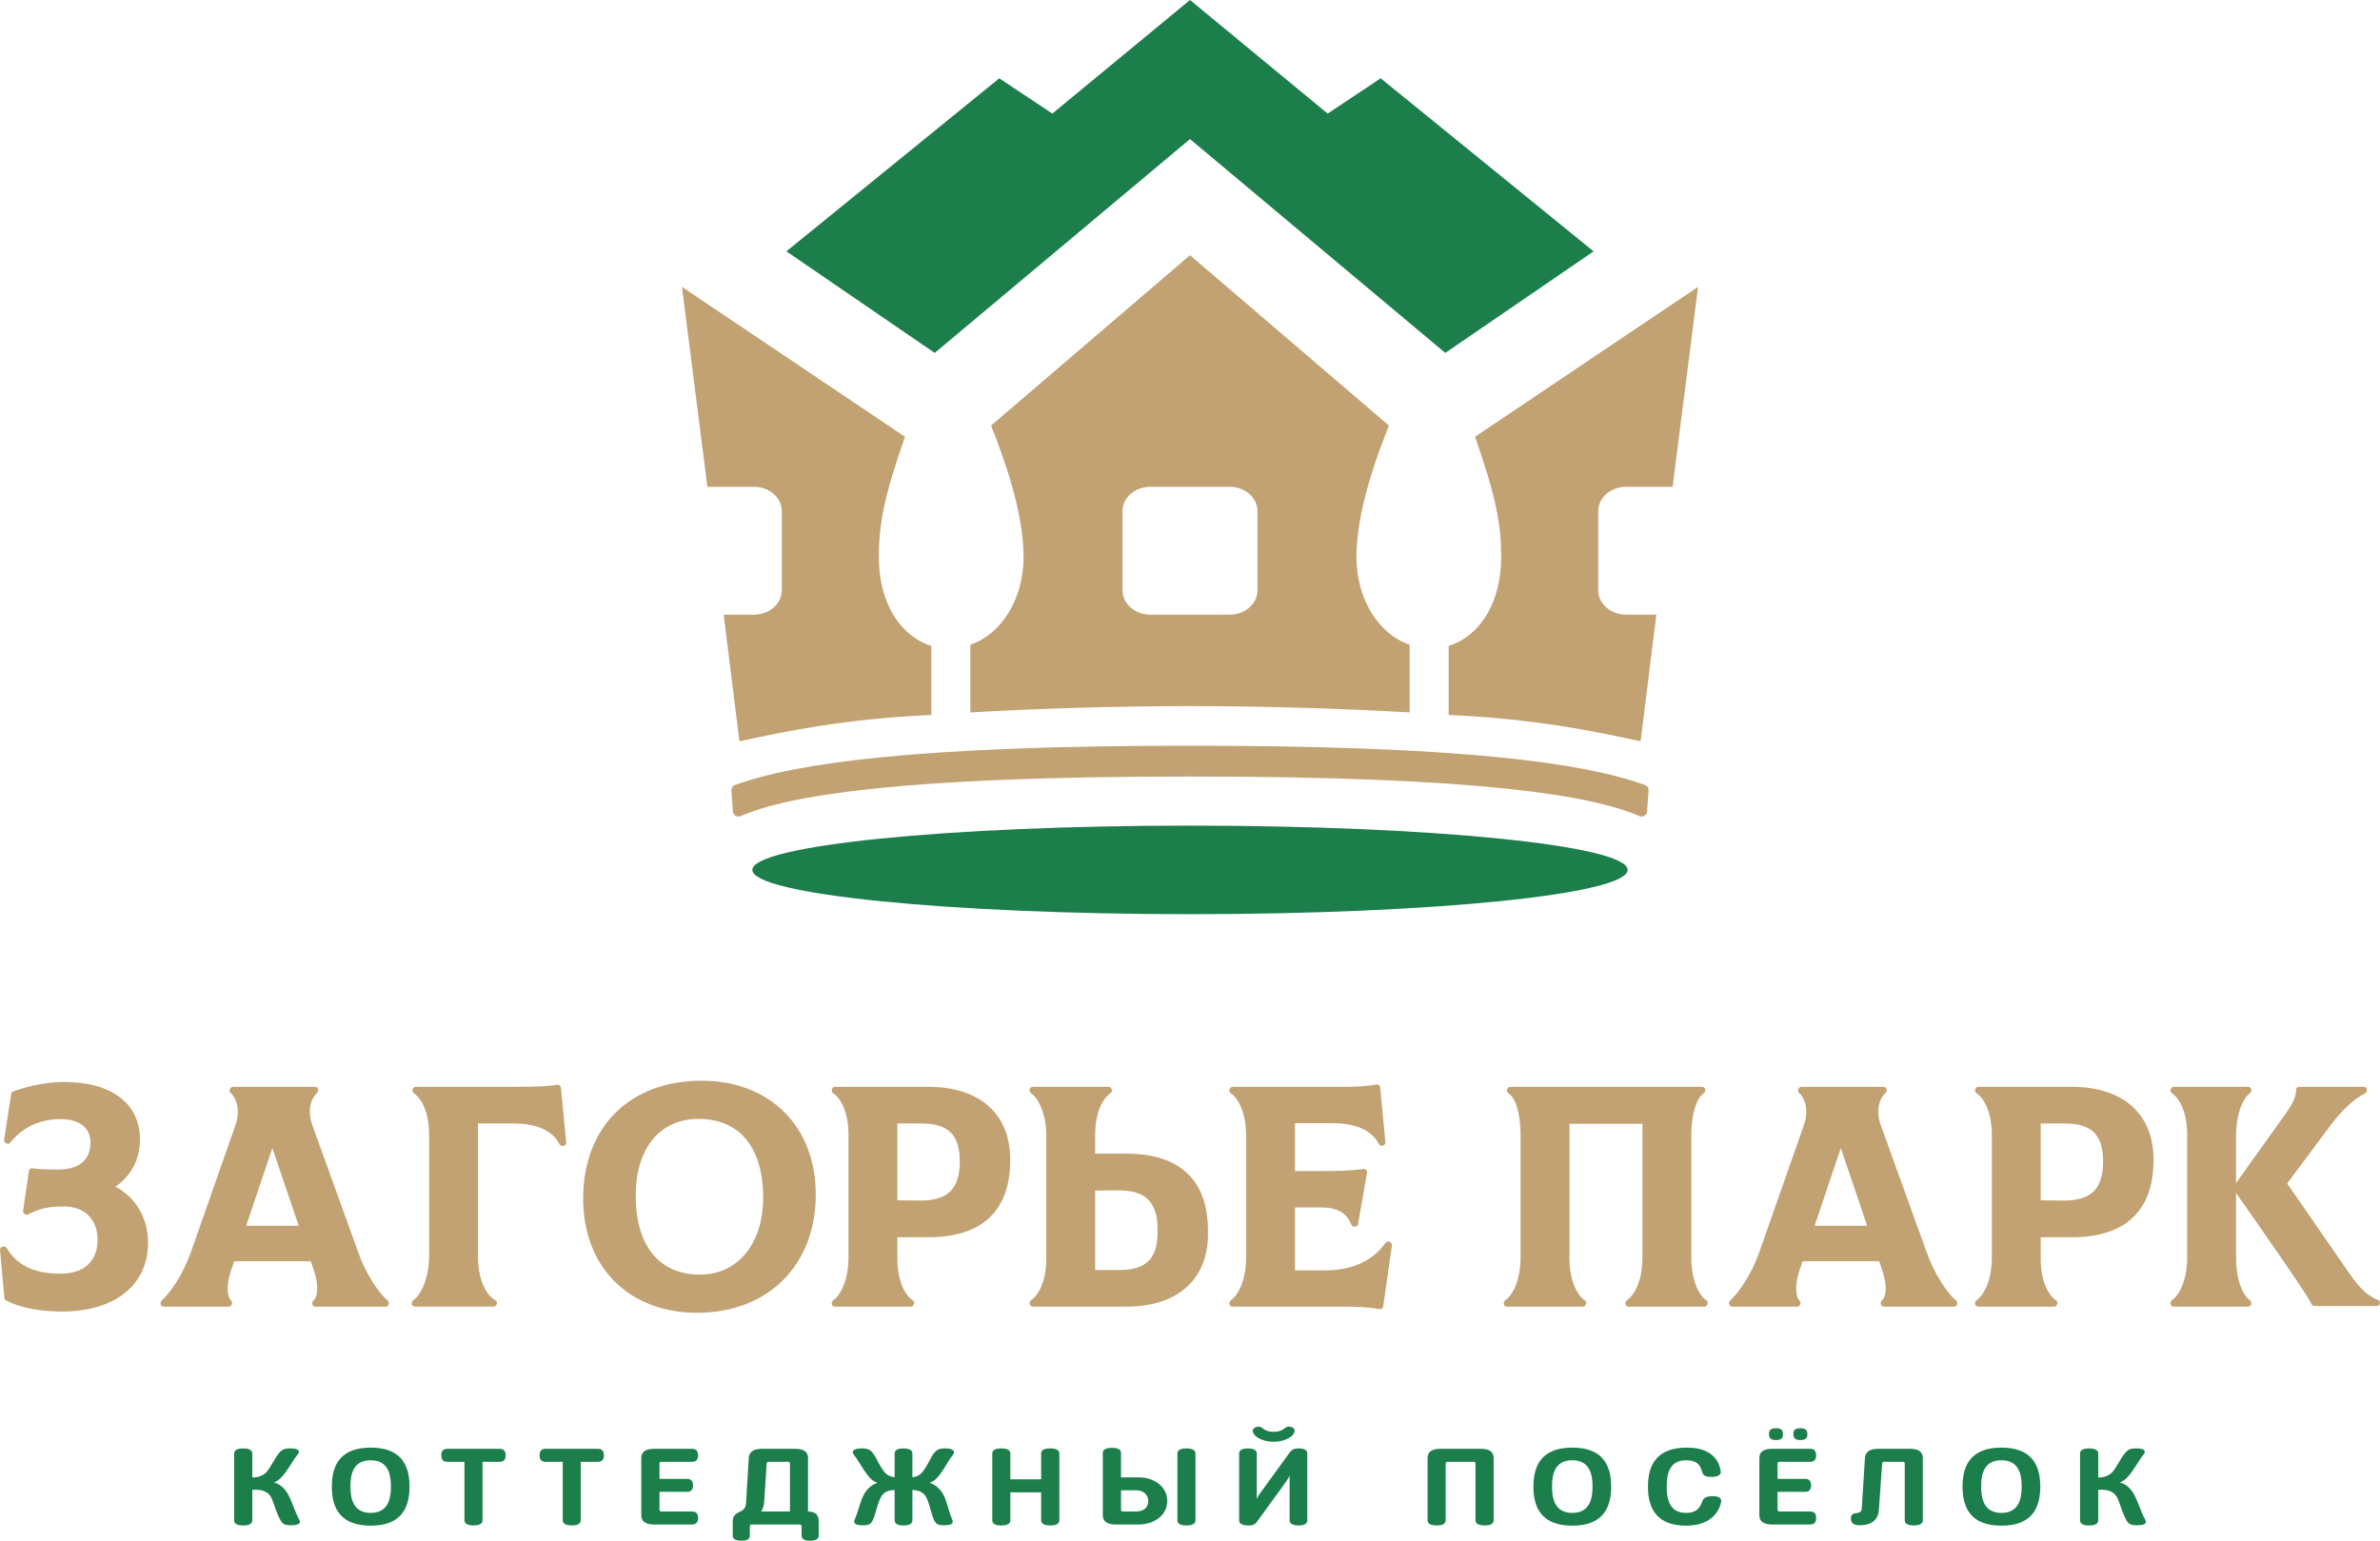 <?xml version="1.0" encoding="UTF-8"?> <svg xmlns="http://www.w3.org/2000/svg" width="139" height="90" viewBox="0 0 139 90" fill="none"> <path fill-rule="evenodd" clip-rule="evenodd" d="M69.501 48.228C55.383 48.228 43.94 49.386 43.94 50.815C43.94 52.243 55.383 53.401 69.501 53.401C83.617 53.401 95.061 52.243 95.061 50.815C95.061 49.386 83.617 48.229 69.501 48.228V48.228Z" fill="#1C7E4B"></path> <path fill-rule="evenodd" clip-rule="evenodd" d="M69.5 8.124L84.41 20.615L93.071 14.682L80.637 4.574L77.541 6.636L69.5 0L61.458 6.636L58.362 4.574L45.928 14.682L54.59 20.615L69.5 8.124Z" fill="#1C7E4B"></path> <path fill-rule="evenodd" clip-rule="evenodd" d="M96.079 45.858C92.454 44.543 85.27 43.56 69.501 43.56C53.73 43.56 46.547 44.543 42.922 45.858C42.788 45.907 42.706 46.038 42.717 46.178L42.807 47.406C42.823 47.625 43.05 47.761 43.254 47.673C45.995 46.483 52.452 45.359 69.501 45.359C86.549 45.359 93.005 46.483 95.747 47.673C95.95 47.761 96.177 47.625 96.194 47.406L96.284 46.178C96.294 46.038 96.212 45.907 96.079 45.858Z" fill="#C2A272"></path> <path fill-rule="evenodd" clip-rule="evenodd" d="M51.328 32.537C51.328 30.646 51.62 29.016 52.857 25.515L39.827 16.756L41.314 28.436H44.034C44.932 28.436 45.66 29.072 45.66 29.857V34.484C45.66 35.269 44.932 35.905 44.034 35.905L42.265 35.905L43.185 43.303C45.806 42.736 49.261 41.995 54.393 41.763V37.735C52.564 37.143 51.328 35.211 51.328 32.537V32.537Z" fill="#C2A272"></path> <path fill-rule="evenodd" clip-rule="evenodd" d="M73.442 34.484C73.442 35.269 72.714 35.905 71.816 35.905L69.5 35.905H67.183C66.286 35.905 65.558 35.269 65.558 34.484V29.857C65.558 29.072 66.286 28.436 67.183 28.436H69.5H71.816C72.714 28.436 73.442 29.072 73.442 29.857V34.484V34.484ZM79.221 32.559C79.221 30.397 79.95 27.783 81.118 24.859L69.5 14.908L57.882 24.858C59.049 27.783 59.78 30.397 59.78 32.559C59.78 34.953 58.5 37.054 56.672 37.657V41.617C60.576 41.389 64.907 41.255 69.5 41.245C74.092 41.255 78.423 41.389 82.328 41.617V37.657C80.499 37.054 79.221 34.953 79.221 32.559V32.559Z" fill="#C2A272"></path> <path fill-rule="evenodd" clip-rule="evenodd" d="M94.968 28.436H97.687L99.174 16.756L86.145 25.515C87.381 29.016 87.673 30.646 87.673 32.537C87.673 35.211 86.437 37.143 84.608 37.735V41.763C89.74 41.995 93.195 42.736 95.816 43.303L96.737 35.905H94.968C94.069 35.905 93.341 35.269 93.341 34.485V29.857C93.341 29.072 94.069 28.436 94.968 28.436V28.436Z" fill="#C2A272"></path> <path fill-rule="evenodd" clip-rule="evenodd" d="M16.823 87.291C16.663 87.007 16.399 86.692 15.999 86.597C16.303 86.483 16.495 86.243 16.663 86.022C16.974 85.599 17.182 85.195 17.374 84.973C17.582 84.728 17.382 84.607 16.966 84.607C16.551 84.607 16.455 84.696 16.255 84.93C16.087 85.137 15.848 85.611 15.648 85.889C15.448 86.168 15.136 86.306 14.737 86.306V84.904C14.737 84.67 14.465 84.607 14.201 84.607C13.937 84.607 13.674 84.67 13.674 84.904V88.814C13.674 89.047 13.937 89.11 14.201 89.11C14.465 89.11 14.737 89.047 14.737 88.814V87.026C15.272 86.994 15.672 87.102 15.864 87.525C16.055 87.955 16.151 88.422 16.407 88.845C16.511 89.015 16.631 89.097 16.982 89.097C17.406 89.097 17.638 89.009 17.454 88.719C17.262 88.409 17.086 87.772 16.823 87.291Z" fill="#1C7E4B"></path> <path fill-rule="evenodd" clip-rule="evenodd" d="M21.65 88.376C20.619 88.376 20.467 87.523 20.467 86.841C20.467 86.152 20.603 85.3 21.65 85.3C22.689 85.3 22.832 86.152 22.832 86.841C22.832 87.523 22.681 88.376 21.65 88.376ZM21.65 84.561C19.956 84.56 19.38 85.495 19.38 86.841C19.38 88.18 19.948 89.12 21.65 89.12C23.352 89.12 23.919 88.18 23.919 86.841C23.919 85.495 23.344 84.561 21.65 84.561Z" fill="#1C7E4B"></path> <path fill-rule="evenodd" clip-rule="evenodd" d="M29.195 84.631H26.11C25.846 84.631 25.774 84.82 25.774 85.01C25.774 85.199 25.839 85.389 26.11 85.389H27.125V88.812C27.125 89.045 27.421 89.108 27.653 89.108C27.917 89.108 28.18 89.045 28.18 88.812V85.389H29.195C29.467 85.389 29.531 85.199 29.531 85.01C29.531 84.82 29.459 84.631 29.195 84.631Z" fill="#1C7E4B"></path> <path fill-rule="evenodd" clip-rule="evenodd" d="M34.935 84.631H31.849C31.586 84.631 31.514 84.82 31.514 85.01C31.514 85.199 31.578 85.389 31.849 85.389H32.865V88.812C32.865 89.045 33.16 89.108 33.392 89.108C33.656 89.108 33.919 89.045 33.919 88.812V85.389H34.935C35.206 85.389 35.27 85.199 35.27 85.01C35.27 84.82 35.198 84.631 34.935 84.631V84.631Z" fill="#1C7E4B"></path> <path fill-rule="evenodd" clip-rule="evenodd" d="M38.652 85.389H40.434C40.706 85.389 40.77 85.199 40.77 85.01C40.77 84.82 40.698 84.631 40.434 84.631H38.236C37.837 84.631 37.453 84.713 37.453 85.186V88.496C37.453 88.97 37.837 89.052 38.236 89.052H40.434C40.698 89.052 40.77 88.863 40.77 88.673C40.77 88.483 40.706 88.294 40.434 88.294H38.652C38.556 88.294 38.516 88.269 38.516 88.187V87.145H40.139C40.402 87.145 40.475 86.955 40.475 86.765C40.475 86.576 40.402 86.387 40.139 86.387L38.516 86.386V85.496C38.516 85.414 38.556 85.389 38.652 85.389V85.389Z" fill="#1C7E4B"></path> <path fill-rule="evenodd" clip-rule="evenodd" d="M46.136 88.294H44.457C44.577 88.098 44.617 87.903 44.634 87.694L44.777 85.496C44.777 85.414 44.825 85.389 44.913 85.389H46C46.088 85.389 46.136 85.414 46.136 85.496V88.294V88.294ZM47.191 88.294V85.186C47.191 84.713 46.815 84.631 46.407 84.631H44.537C44.137 84.631 43.762 84.713 43.73 85.186L43.579 87.681C43.562 87.934 43.562 88.162 43.186 88.319C42.907 88.439 42.795 88.603 42.795 88.85V89.709C42.795 89.935 43.035 89.999 43.299 89.999C43.562 89.999 43.794 89.936 43.794 89.709V89.159C43.794 89.077 43.834 89.052 43.922 89.052H46.679C46.775 89.052 46.815 89.077 46.815 89.159V89.709C46.815 89.935 47.047 89.999 47.31 89.999C47.574 89.999 47.814 89.936 47.814 89.709V88.85C47.814 88.388 47.502 88.3 47.191 88.294V88.294Z" fill="#1C7E4B"></path> <path fill-rule="evenodd" clip-rule="evenodd" d="M54.895 86.129C55.166 85.776 55.382 85.321 55.638 85.005C55.846 84.753 55.63 84.607 55.214 84.607C54.799 84.607 54.703 84.696 54.511 84.93C54.391 85.094 54.231 85.454 54.063 85.719C53.863 86.028 53.728 86.237 53.288 86.293V84.904C53.288 84.67 53.024 84.607 52.769 84.607C52.505 84.607 52.249 84.67 52.249 84.904L52.25 86.293C51.801 86.237 51.666 86.028 51.466 85.719C51.298 85.454 51.138 85.094 51.018 84.93C50.834 84.696 50.731 84.607 50.315 84.607C49.899 84.607 49.675 84.753 49.884 85.005C50.14 85.321 50.363 85.776 50.642 86.129C50.811 86.35 50.946 86.509 51.242 86.616C50.85 86.754 50.603 87.02 50.443 87.323C50.203 87.791 50.148 88.258 49.924 88.738C49.803 89.009 49.995 89.091 50.355 89.097C50.771 89.104 50.867 89.022 50.986 88.775C51.114 88.523 51.242 87.854 51.434 87.481C51.578 87.197 51.826 87.045 52.249 87.033L52.25 88.814C52.25 89.047 52.505 89.11 52.769 89.11C53.024 89.11 53.288 89.047 53.288 88.814V87.033C53.711 87.051 53.959 87.197 54.104 87.481C54.295 87.854 54.415 88.523 54.543 88.775C54.663 89.022 54.758 89.104 55.174 89.097C55.542 89.091 55.726 89.009 55.605 88.738C55.39 88.258 55.342 87.791 55.103 87.323C54.943 87.02 54.687 86.754 54.295 86.616C54.591 86.509 54.719 86.35 54.895 86.129V86.129Z" fill="#1C7E4B"></path> <path fill-rule="evenodd" clip-rule="evenodd" d="M61.333 84.607C61.069 84.607 60.806 84.67 60.806 84.904V86.414H59.008V84.904C59.008 84.67 58.744 84.607 58.48 84.607C58.217 84.607 57.953 84.67 57.953 84.904V88.814C57.953 89.047 58.217 89.11 58.48 89.11C58.744 89.11 59.008 89.047 59.008 88.814V87.172H60.806V88.814C60.806 89.047 61.069 89.11 61.333 89.11C61.597 89.11 61.869 89.047 61.869 88.814V84.904C61.869 84.67 61.597 84.607 61.333 84.607Z" fill="#1C7E4B"></path> <path fill-rule="evenodd" clip-rule="evenodd" d="M69.292 84.607C69.028 84.607 68.765 84.67 68.765 84.904V88.814C68.765 89.047 69.028 89.11 69.292 89.11C69.556 89.11 69.82 89.047 69.82 88.814V84.904C69.82 84.67 69.556 84.607 69.292 84.607Z" fill="#1C7E4B"></path> <path fill-rule="evenodd" clip-rule="evenodd" d="M66.366 88.294H65.608C65.511 88.294 65.471 88.269 65.471 88.187V87.056H66.366C66.806 87.056 67.062 87.34 67.062 87.681C67.062 88.035 66.814 88.294 66.366 88.294V88.294ZM66.478 86.298H65.471V84.865C65.471 84.637 65.207 84.574 64.944 84.574C64.68 84.574 64.408 84.637 64.408 84.865V88.496C64.408 88.97 64.792 89.052 65.192 89.052H66.478C67.445 89.052 68.173 88.489 68.173 87.681C68.173 86.873 67.454 86.298 66.478 86.298V86.298Z" fill="#1C7E4B"></path> <path fill-rule="evenodd" clip-rule="evenodd" d="M74.382 84.218C75.006 84.218 75.43 83.959 75.558 83.744C75.622 83.63 75.661 83.479 75.478 83.385C75.342 83.309 75.174 83.315 75.07 83.403C74.862 83.574 74.678 83.637 74.382 83.637C74.095 83.637 73.911 83.574 73.703 83.403C73.591 83.315 73.44 83.321 73.296 83.391C73.12 83.479 73.152 83.63 73.215 83.744C73.335 83.959 73.767 84.218 74.382 84.218V84.218Z" fill="#1C7E4B"></path> <path fill-rule="evenodd" clip-rule="evenodd" d="M75.853 84.607C75.582 84.607 75.445 84.677 75.318 84.854L73.712 87.064C73.6 87.216 73.512 87.336 73.4 87.557V84.904C73.4 84.67 73.128 84.607 72.88 84.607C72.632 84.607 72.369 84.67 72.369 84.904V88.814C72.369 89.047 72.656 89.11 72.904 89.11C73.152 89.11 73.296 89.054 73.415 88.889L75.006 86.698C75.118 86.546 75.206 86.42 75.318 86.199L75.318 88.814C75.318 89.047 75.598 89.11 75.845 89.11C76.093 89.11 76.349 89.047 76.349 88.814V84.904C76.349 84.67 76.101 84.607 75.853 84.607V84.607Z" fill="#1C7E4B"></path> <path fill-rule="evenodd" clip-rule="evenodd" d="M86.453 84.631H84.159C83.751 84.631 83.376 84.713 83.376 85.186V88.812C83.376 89.045 83.64 89.108 83.903 89.108C84.167 89.108 84.431 89.045 84.431 88.812V85.496C84.431 85.414 84.479 85.389 84.567 85.389H86.045C86.133 85.389 86.173 85.414 86.173 85.496V88.812C86.173 89.045 86.445 89.108 86.709 89.108C86.972 89.108 87.236 89.045 87.236 88.812L87.236 85.186C87.236 84.713 86.86 84.631 86.453 84.631Z" fill="#1C7E4B"></path> <path fill-rule="evenodd" clip-rule="evenodd" d="M91.828 88.376C90.796 88.376 90.644 87.523 90.644 86.841C90.644 86.152 90.78 85.3 91.828 85.3C92.866 85.3 93.01 86.152 93.01 86.841C93.01 87.523 92.858 88.376 91.828 88.376ZM91.828 84.561C90.133 84.56 89.558 85.495 89.558 86.841C89.558 88.18 90.125 89.12 91.828 89.12C93.53 89.12 94.097 88.18 94.097 86.841C94.097 85.495 93.522 84.561 91.828 84.561Z" fill="#1C7E4B"></path> <path fill-rule="evenodd" clip-rule="evenodd" d="M100.003 87.397C99.683 87.403 99.507 87.479 99.435 87.668C99.299 88.047 99.108 88.376 98.476 88.376C97.485 88.382 97.341 87.523 97.341 86.841C97.341 86.152 97.469 85.3 98.476 85.3C99.091 85.3 99.299 85.546 99.419 86.001C99.483 86.228 99.683 86.278 99.987 86.272C100.267 86.272 100.522 86.165 100.498 85.969C100.394 85.174 99.811 84.561 98.524 84.561C96.83 84.56 96.246 85.495 96.246 86.841C96.246 88.18 96.813 89.12 98.476 89.12C99.771 89.12 100.354 88.451 100.514 87.769C100.578 87.504 100.379 87.397 100.003 87.397V87.397Z" fill="#1C7E4B"></path> <path fill-rule="evenodd" clip-rule="evenodd" d="M105.148 84.12C105.493 84.12 105.558 83.972 105.558 83.769C105.558 83.559 105.472 83.43 105.148 83.43C104.811 83.43 104.739 83.559 104.739 83.769C104.739 83.972 104.811 84.12 105.148 84.12Z" fill="#1C7E4B"></path> <path fill-rule="evenodd" clip-rule="evenodd" d="M103.952 85.389H105.734C106.005 85.389 106.069 85.199 106.069 85.01C106.069 84.82 105.997 84.631 105.734 84.631H103.536C103.137 84.631 102.753 84.713 102.753 85.186V88.496C102.753 88.97 103.137 89.052 103.536 89.052H105.734C105.997 89.052 106.069 88.863 106.069 88.673C106.069 88.483 106.005 88.294 105.734 88.294H103.952C103.856 88.294 103.816 88.269 103.816 88.187V87.145H105.438C105.702 87.145 105.774 86.955 105.774 86.765C105.774 86.576 105.702 86.387 105.438 86.387L103.816 86.386V85.496C103.816 85.414 103.856 85.389 103.952 85.389V85.389Z" fill="#1C7E4B"></path> <path fill-rule="evenodd" clip-rule="evenodd" d="M111.515 84.631H109.725C109.326 84.631 108.95 84.713 108.918 85.186L108.734 88.13C108.726 88.351 108.535 88.376 108.366 88.395C108.151 88.42 108.087 88.553 108.103 88.742C108.119 88.988 108.263 89.09 108.598 89.096C109.413 89.102 109.702 88.679 109.733 88.212L109.925 85.496C109.933 85.414 109.973 85.389 110.069 85.389H111.107C111.196 85.389 111.244 85.414 111.244 85.496V88.812C111.244 89.045 111.507 89.108 111.771 89.108C112.035 89.108 112.299 89.045 112.299 88.812V85.186C112.299 84.713 111.923 84.631 111.515 84.631V84.631Z" fill="#1C7E4B"></path> <path fill-rule="evenodd" clip-rule="evenodd" d="M116.889 88.376C115.858 88.376 115.706 87.523 115.706 86.841C115.706 86.152 115.843 85.3 116.889 85.3C117.928 85.3 118.072 86.152 118.072 86.841C118.072 87.523 117.92 88.376 116.889 88.376ZM116.889 84.561C115.195 84.56 114.619 85.495 114.619 86.841C114.619 88.18 115.186 89.12 116.889 89.12C118.592 89.12 119.159 88.18 119.159 86.841C119.159 85.495 118.584 84.561 116.889 84.561Z" fill="#1C7E4B"></path> <path fill-rule="evenodd" clip-rule="evenodd" d="M125.263 88.719C125.071 88.409 124.895 87.772 124.632 87.291C124.472 87.007 124.208 86.692 123.808 86.597C124.112 86.483 124.304 86.243 124.472 86.022C124.783 85.599 124.991 85.195 125.183 84.973C125.39 84.728 125.19 84.607 124.775 84.607C124.359 84.607 124.264 84.696 124.064 84.93C123.896 85.137 123.656 85.611 123.456 85.889C123.257 86.168 122.945 86.306 122.545 86.306L122.545 84.904C122.545 84.67 122.273 84.607 122.009 84.607C121.746 84.607 121.482 84.67 121.482 84.904V88.814C121.482 89.047 121.746 89.11 122.009 89.11C122.274 89.11 122.545 89.047 122.545 88.814L122.545 87.026C123.08 86.994 123.48 87.102 123.673 87.525C123.864 87.955 123.96 88.422 124.216 88.845C124.319 89.015 124.439 89.097 124.791 89.097C125.215 89.097 125.446 89.009 125.263 88.719V88.719Z" fill="#1C7E4B"></path> <path fill-rule="evenodd" clip-rule="evenodd" d="M103.724 84.12C104.07 84.12 104.134 83.972 104.134 83.769C104.134 83.559 104.047 83.43 103.724 83.43C103.387 83.43 103.315 83.559 103.315 83.769C103.315 83.972 103.387 84.12 103.724 84.12Z" fill="#1C7E4B"></path> <path fill-rule="evenodd" clip-rule="evenodd" d="M6.74 69.32C7.668 68.681 8.175 67.712 8.175 66.56C8.175 64.457 6.511 63.201 3.724 63.201C2.832 63.201 1.701 63.412 0.774 63.751C0.711 63.773 0.666 63.828 0.656 63.894L0.238 66.586C0.226 66.664 0.303 66.759 0.375 66.794C0.454 66.833 0.548 66.81 0.601 66.742C1.274 65.885 2.303 65.371 3.528 65.371C4.651 65.371 5.284 65.883 5.284 66.739C5.284 67.756 4.62 68.316 3.416 68.316C2.662 68.316 2.237 68.297 1.899 68.247C1.851 68.239 1.802 68.251 1.763 68.281C1.724 68.309 1.698 68.353 1.69 68.4L1.345 70.734C1.334 70.812 1.411 70.906 1.483 70.94C1.535 70.965 1.595 70.965 1.647 70.939C2.351 70.583 2.832 70.474 3.706 70.474C4.937 70.474 5.697 71.209 5.697 72.426C5.697 73.668 4.915 74.401 3.543 74.401C2.005 74.401 0.999 73.921 0.378 72.892C0.327 72.809 0.186 72.798 0.1 72.842C0.033 72.876 -0.006 72.946 0.001 73.02L0.255 75.82C0.26 75.879 0.295 75.932 0.347 75.962C1.063 76.363 2.308 76.613 3.597 76.613C6.712 76.613 8.647 75.072 8.647 72.59C8.647 71.156 7.924 69.929 6.74 69.32V69.32Z" fill="#C2A272"></path> <path fill-rule="evenodd" clip-rule="evenodd" d="M32.688 63.398C32.647 63.367 32.595 63.355 32.544 63.364C32.054 63.454 31.34 63.487 29.908 63.487H24.266C24.164 63.487 24.082 63.605 24.082 63.705C24.082 63.766 24.113 63.823 24.165 63.856C24.579 64.124 25.062 64.922 25.062 66.289V73.361C25.062 74.75 24.518 75.713 24.131 75.954C24.078 75.987 24.046 76.081 24.046 76.144C24.046 76.243 24.128 76.325 24.23 76.325H28.841C28.942 76.325 29.025 76.207 29.025 76.107C29.025 76.038 28.985 75.975 28.923 75.945C28.423 75.698 27.917 74.756 27.917 73.433L27.917 65.627H29.999C31.359 65.627 32.287 66.051 32.685 66.854C32.706 66.897 32.763 66.922 32.81 66.937C32.856 66.95 32.925 66.939 32.97 66.917C33.037 66.883 33.076 66.812 33.069 66.738L32.76 63.526C32.755 63.475 32.729 63.429 32.688 63.398V63.398Z" fill="#C2A272"></path> <path fill-rule="evenodd" clip-rule="evenodd" d="M40.887 74.455C38.499 74.455 37.13 72.775 37.13 69.844C37.131 67.077 38.535 65.359 40.796 65.359C43.196 65.359 44.571 67.033 44.571 69.952C44.571 72.645 43.091 74.455 40.887 74.455V74.455ZM40.978 63.129C36.774 63.129 34.058 65.835 34.058 70.023C34.058 74.007 36.729 76.685 40.705 76.685C44.855 76.685 47.643 73.907 47.643 69.773C47.643 65.799 44.965 63.129 40.978 63.129V63.129Z" fill="#C2A272"></path> <path fill-rule="evenodd" clip-rule="evenodd" d="M81.156 72.536C81.075 72.496 80.978 72.522 80.926 72.595C80.175 73.648 78.965 74.206 77.427 74.206H75.631V70.529H77.118C78.1 70.529 78.657 70.842 78.925 71.543C78.952 71.614 79.057 71.66 79.133 71.66C79.223 71.66 79.299 71.597 79.314 71.51L79.84 68.495C79.85 68.437 79.832 68.379 79.792 68.338C79.752 68.296 79.694 68.279 79.635 68.284C78.813 68.392 78.298 68.407 76.828 68.407H75.631V65.611H77.844C79.204 65.611 80.132 66.035 80.53 66.838C80.551 66.881 80.608 66.905 80.654 66.921C80.7 66.937 80.768 66.924 80.812 66.902C80.881 66.869 80.921 66.798 80.913 66.723L80.606 63.51C80.601 63.457 80.573 63.411 80.53 63.38C80.487 63.35 80.435 63.339 80.382 63.35C80.017 63.432 79.243 63.489 78.498 63.489H71.98C71.878 63.489 71.796 63.607 71.796 63.707C71.796 63.768 71.827 63.825 71.879 63.859C72.293 64.126 72.776 64.942 72.776 66.363L72.776 73.454C72.776 74.767 72.324 75.659 71.876 75.96C71.826 75.993 71.796 76.086 71.796 76.146C71.796 76.246 71.878 76.327 71.98 76.327H78.388C79.412 76.327 79.882 76.358 80.574 76.469C80.584 76.47 80.594 76.471 80.603 76.471C80.643 76.471 80.681 76.459 80.713 76.436C80.753 76.407 80.779 76.364 80.785 76.316L81.294 72.742C81.305 72.665 81.228 72.571 81.156 72.536V72.536Z" fill="#C2A272"></path> <path fill-rule="evenodd" clip-rule="evenodd" d="M98.779 73.453V66.362C98.779 64.865 99.158 64.088 99.513 63.858C99.565 63.824 99.596 63.73 99.596 63.67C99.597 63.57 99.514 63.488 99.413 63.488H88.191C88.09 63.488 88.007 63.606 88.007 63.706C88.007 63.767 88.039 63.824 88.091 63.858C88.539 64.148 88.806 65.084 88.806 66.362V73.453C88.806 74.766 88.355 75.658 87.906 75.959C87.857 75.992 87.826 76.085 87.826 76.145C87.826 76.245 87.908 76.326 88.01 76.326H92.458C92.56 76.326 92.642 76.209 92.642 76.109C92.642 76.047 92.611 75.99 92.559 75.957C92.144 75.69 91.661 74.874 91.661 73.453V65.646H95.924V73.453C95.924 74.865 95.431 75.684 95.008 75.957C94.957 75.99 94.926 76.084 94.926 76.145C94.926 76.245 95.008 76.326 95.109 76.326H99.558C99.659 76.326 99.741 76.209 99.741 76.109C99.741 76.048 99.711 75.992 99.661 75.959C99.254 75.686 98.779 74.865 98.779 73.453V73.453Z" fill="#C2A272"></path> <path fill-rule="evenodd" clip-rule="evenodd" d="M122.827 67.907C122.827 68.667 122.637 69.239 122.263 69.604C121.897 69.961 121.329 70.118 120.599 70.131L119.184 70.116V65.628H120.596C122.119 65.628 122.793 66.258 122.827 67.731C122.828 67.77 122.827 67.866 122.827 67.907V67.907ZM121.013 63.488H115.532C115.431 63.488 115.349 63.606 115.349 63.706C115.349 63.767 115.379 63.824 115.431 63.858C115.845 64.125 116.329 64.923 116.329 66.29L116.329 73.453C116.329 74.766 115.877 75.658 115.429 75.959C115.378 75.992 115.349 76.085 115.349 76.145C115.349 76.245 115.431 76.326 115.531 76.326H119.98C120.082 76.326 120.164 76.209 120.164 76.109C120.164 76.047 120.133 75.99 120.081 75.957C119.666 75.69 119.184 74.891 119.184 73.524V72.271H121.013C124.127 72.271 125.772 70.718 125.772 67.782C125.772 67.746 125.773 67.654 125.772 67.618C125.725 65.03 123.953 63.488 121.013 63.488Z" fill="#C2A272"></path> <path fill-rule="evenodd" clip-rule="evenodd" d="M56.054 67.907C56.054 68.667 55.865 69.239 55.49 69.604C55.124 69.961 54.556 70.118 53.826 70.131L52.41 70.116V65.628H53.822C55.346 65.628 56.02 66.258 56.054 67.731C56.055 67.77 56.054 67.866 56.054 67.907V67.907ZM54.24 63.488H48.759C48.657 63.488 48.575 63.606 48.575 63.706C48.575 63.767 48.606 63.824 48.658 63.858C49.072 64.125 49.555 64.923 49.555 66.29L49.555 73.453C49.555 74.766 49.103 75.658 48.655 75.959C48.605 75.992 48.575 76.085 48.575 76.145C48.575 76.245 48.657 76.326 48.759 76.326H53.207C53.308 76.326 53.39 76.209 53.39 76.109C53.39 76.047 53.359 75.99 53.307 75.957C52.894 75.69 52.41 74.891 52.41 73.524V72.271H54.24C57.353 72.271 58.999 70.718 58.999 67.782C58.999 67.746 59 67.654 58.999 67.618C58.952 65.03 57.18 63.488 54.24 63.488Z" fill="#C2A272"></path> <path fill-rule="evenodd" clip-rule="evenodd" d="M67.605 72.083C67.57 73.557 66.897 74.186 65.373 74.186H63.961V69.546L65.376 69.532C66.107 69.544 66.675 69.7 67.041 70.059C67.415 70.424 67.605 70.995 67.605 71.755C67.605 71.796 67.606 72.044 67.605 72.083ZM65.791 67.391H63.961V66.29C63.961 64.923 64.444 64.125 64.858 63.858C64.91 63.824 64.941 63.767 64.941 63.706C64.941 63.606 64.859 63.488 64.758 63.488H60.31C60.208 63.488 60.126 63.57 60.126 63.67C60.126 63.73 60.156 63.822 60.206 63.856C60.654 64.156 61.106 65.048 61.106 66.362V73.524C61.106 74.891 60.623 75.69 60.209 75.957C60.157 75.99 60.126 76.047 60.126 76.109C60.126 76.209 60.208 76.326 60.31 76.326H65.791C68.731 76.326 70.502 74.784 70.55 72.196C70.551 72.16 70.55 71.917 70.55 71.881C70.55 68.944 68.904 67.391 65.791 67.391V67.391Z" fill="#C2A272"></path> <path fill-rule="evenodd" clip-rule="evenodd" d="M138.887 75.94C138.045 75.601 137.563 74.901 136.954 74.014L133.577 69.131L136.06 65.805C136.747 64.872 137.503 64.167 138.133 63.87C138.197 63.84 138.238 63.74 138.238 63.67C138.238 63.57 138.156 63.488 138.055 63.488H134.278C134.228 63.488 134.18 63.509 134.145 63.545C134.11 63.581 134.092 63.629 134.095 63.679C134.111 64.002 133.926 64.435 133.529 65.001L130.594 69.104V66.362C130.594 65.039 131.003 64.148 131.409 63.852C131.456 63.818 131.483 63.727 131.483 63.67C131.483 63.57 131.401 63.488 131.3 63.488H126.942C126.841 63.488 126.759 63.606 126.759 63.706C126.759 63.767 126.79 63.824 126.842 63.858C127.256 64.125 127.739 64.923 127.739 66.29V73.453C127.739 74.766 127.287 75.658 126.839 75.959C126.789 75.992 126.759 76.085 126.759 76.145C126.759 76.245 126.841 76.326 126.942 76.326H131.3C131.401 76.326 131.483 76.245 131.483 76.145V76.109C131.483 76.051 131.456 75.996 131.409 75.963C131.033 75.689 130.594 74.871 130.594 73.47L130.594 69.69C132.351 72.182 134.88 75.829 134.99 76.154C135.011 76.234 135.084 76.29 135.168 76.29H138.817C138.905 76.29 138.98 76.228 138.997 76.143C139.014 76.058 138.968 75.973 138.887 75.94V75.94Z" fill="#C2A272"></path> <path fill-rule="evenodd" clip-rule="evenodd" d="M14.378 71.603L15.898 67.094H15.917L17.448 71.603H14.378ZM20.918 73.14L18.249 65.745C17.914 64.815 18.189 64.138 18.525 63.841C18.564 63.807 18.587 63.721 18.587 63.67C18.587 63.57 18.504 63.488 18.403 63.488H13.592C13.49 63.488 13.408 63.606 13.408 63.706C13.408 63.76 13.432 63.81 13.473 63.845C13.722 64.052 14.098 64.716 13.745 65.747L11.149 73.141C10.678 74.468 9.932 75.54 9.438 75.973C9.4 76.007 9.377 76.093 9.377 76.145C9.377 76.245 9.459 76.326 9.561 76.326H13.374C13.475 76.326 13.557 76.209 13.557 76.109C13.557 76.058 13.536 76.01 13.498 75.975C13.295 75.789 13.149 75.1 13.582 73.965L13.679 73.675H18.151L18.249 73.963C18.714 75.231 18.492 75.826 18.31 75.965C18.264 75.999 18.238 76.088 18.238 76.145C18.238 76.245 18.32 76.326 18.421 76.326H22.525C22.626 76.326 22.708 76.245 22.708 76.145V76.109C22.708 76.054 22.683 76.003 22.641 75.968C22.139 75.56 21.386 74.459 20.918 73.14V73.14Z" fill="#C2A272"></path> <path fill-rule="evenodd" clip-rule="evenodd" d="M105.979 71.603L107.5 67.094H107.519L109.049 71.603H105.979ZM112.519 73.14L109.851 65.745C109.516 64.815 109.79 64.138 110.127 63.841C110.166 63.807 110.188 63.721 110.188 63.67C110.188 63.57 110.106 63.488 110.005 63.488H105.193C105.091 63.488 105.009 63.606 105.009 63.706C105.009 63.76 105.034 63.81 105.074 63.845C105.324 64.052 105.7 64.716 105.346 65.747L102.75 73.141C102.279 74.468 101.534 75.54 101.04 75.973C101.001 76.007 100.979 76.093 100.979 76.145C100.979 76.245 101.061 76.326 101.162 76.326H104.975C105.076 76.326 105.158 76.209 105.158 76.109C105.158 76.058 105.138 76.01 105.1 75.975C104.896 75.789 104.751 75.1 105.183 73.965L105.281 73.675H109.753L109.85 73.963C110.315 75.231 110.093 75.826 109.911 75.965C109.866 75.999 109.839 76.088 109.839 76.145C109.839 76.245 109.921 76.326 110.023 76.326H114.126C114.228 76.326 114.31 76.245 114.31 76.145V76.109C114.31 76.054 114.285 76.003 114.243 75.968C113.741 75.56 112.988 74.459 112.519 73.14V73.14Z" fill="#C2A272"></path> </svg> 